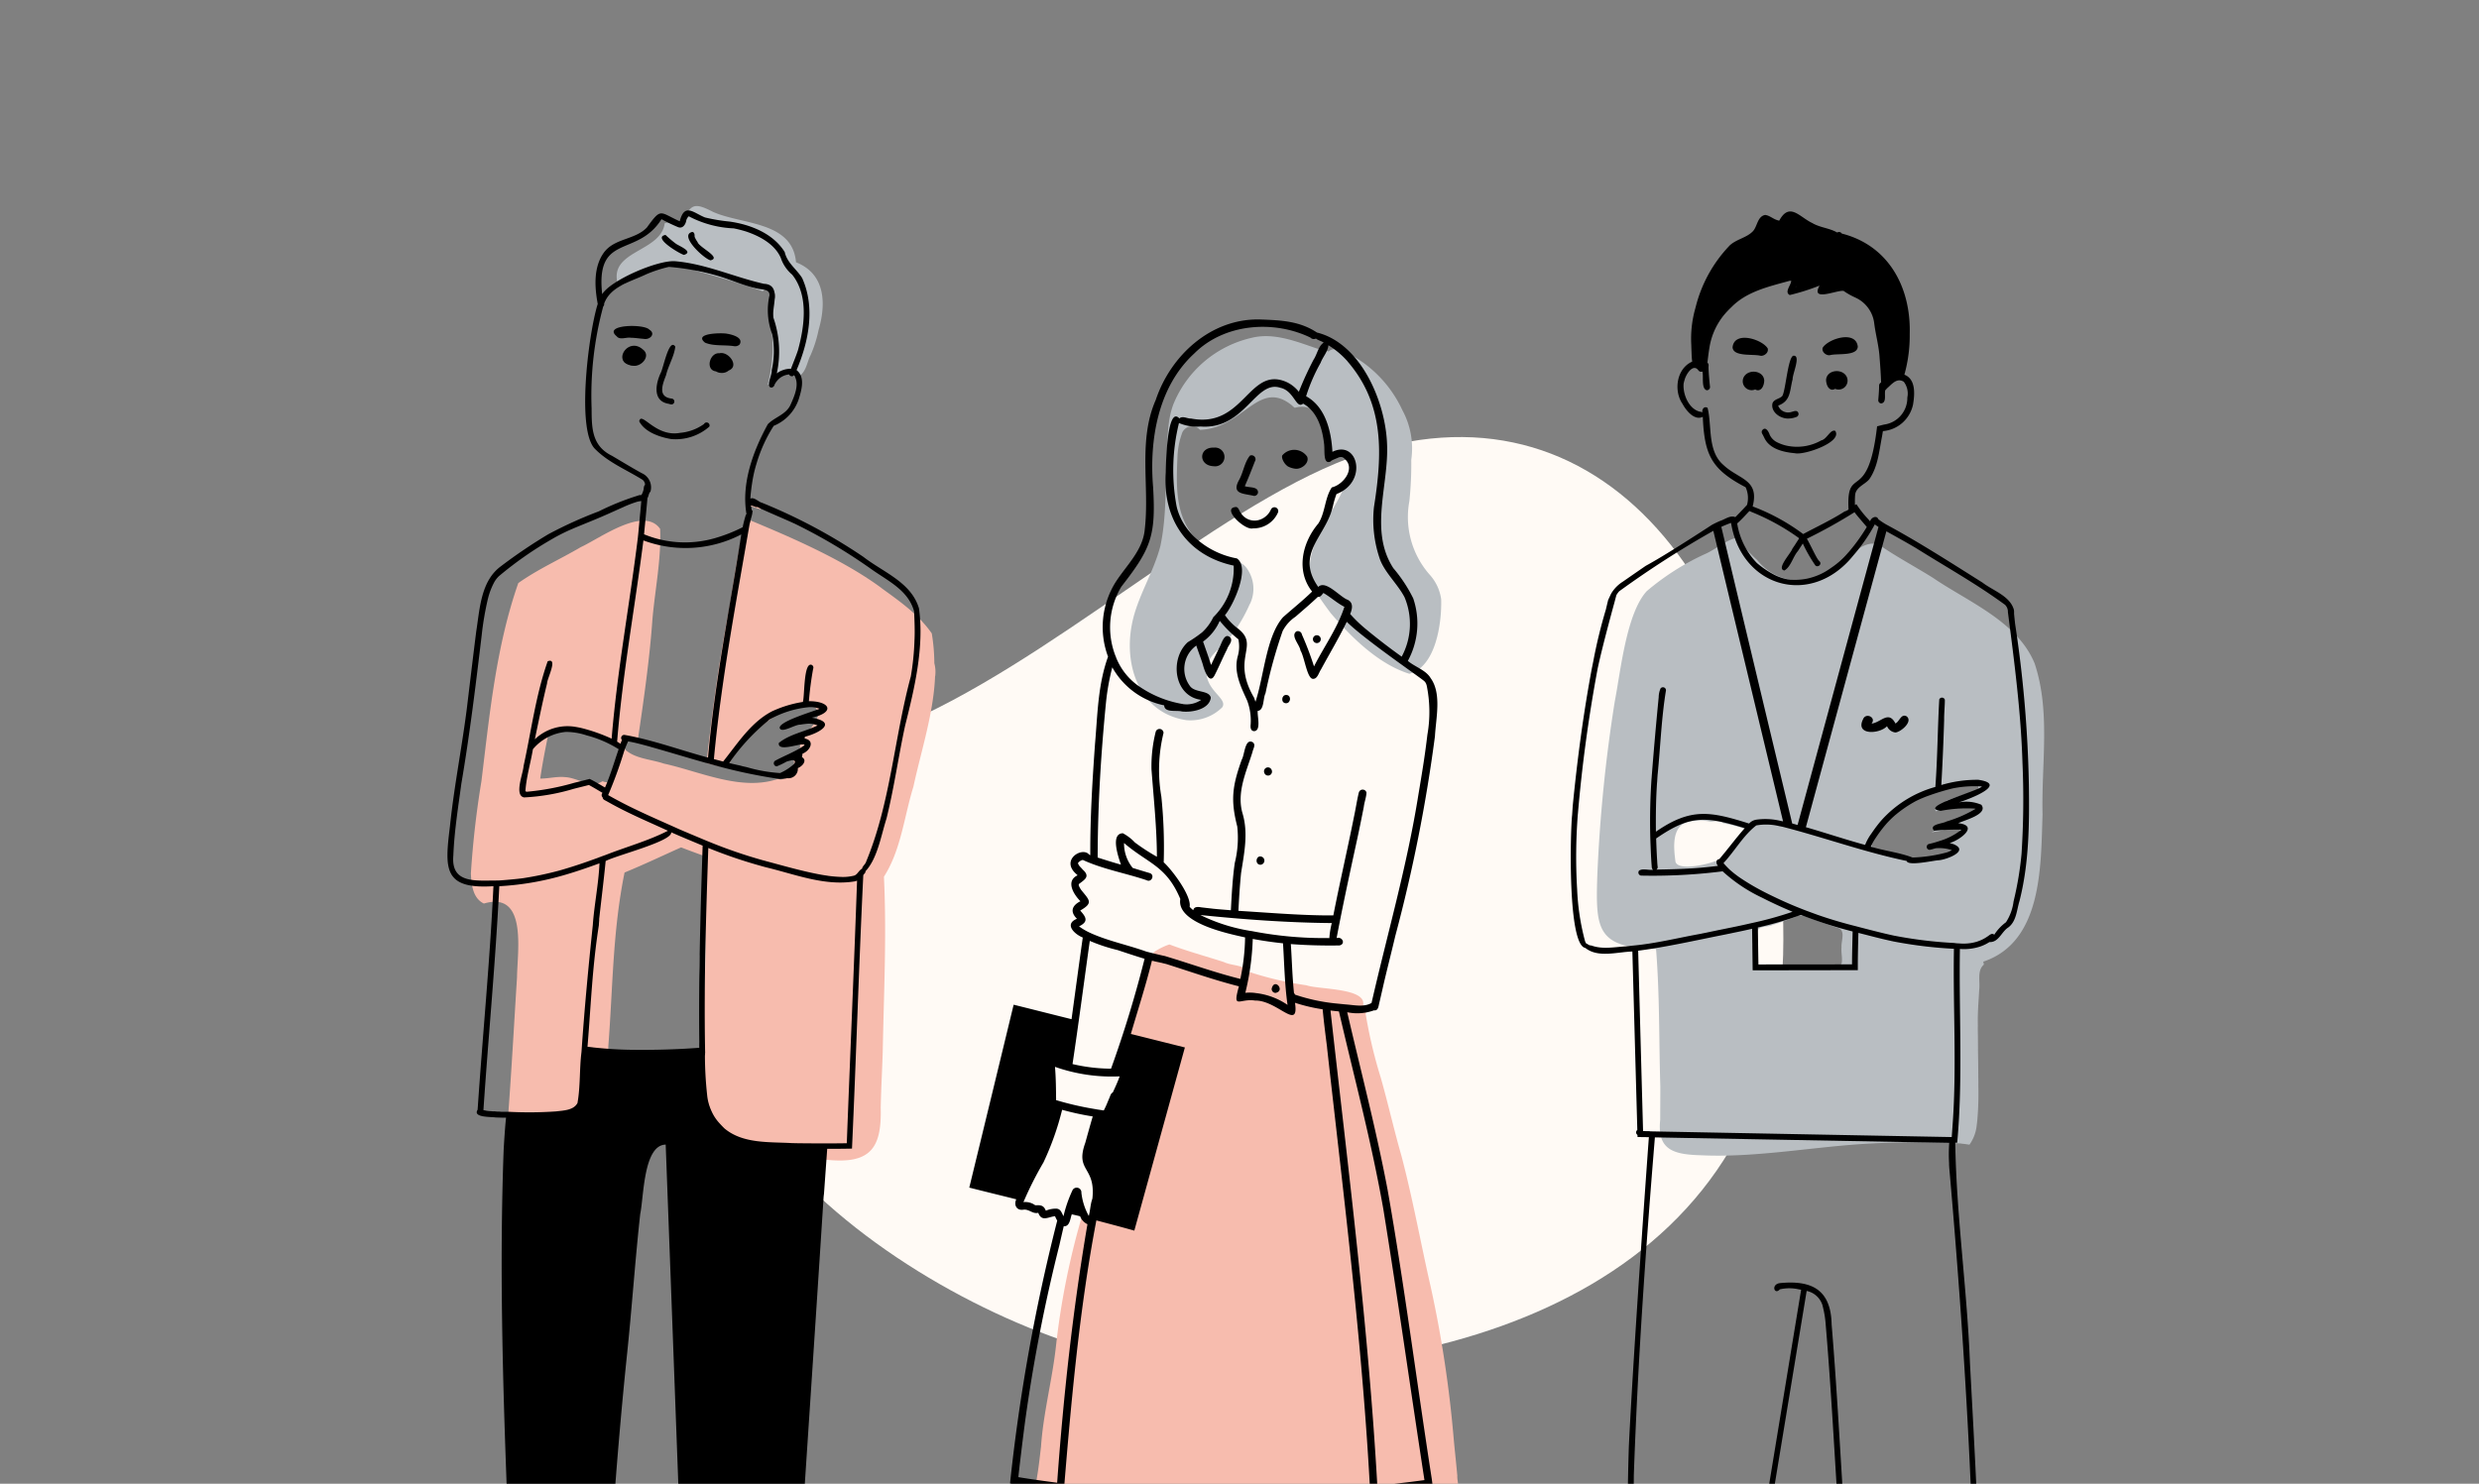 <svg xmlns="http://www.w3.org/2000/svg" xmlns:xlink="http://www.w3.org/1999/xlink" width="304" height="182" viewBox="0 0 304 182">
  <rect x="0" y="0" width="304" height="182" fill="#808080" stroke="none"/>
  <defs>
    <clipPath id="clip-path">
      <rect id="長方形_2181" data-name="長方形 2181" width="217.963" height="161.289" transform="translate(0 0)" fill="#fff" stroke="#707070" stroke-width="1"/>
    </clipPath>
  </defs>
  <g id="グループ_2117" data-name="グループ 2117" transform="translate(-896 -3387.742)">
    <path id="パス_6401" data-name="パス 6401" d="M237.888,123.47c0,41.233-38.529,53.979-72.345,52.576-23.356-.969-67.183-26.261-59.693-56.074,3.335-13.273,15.384-18.711,26.571-24.027,18.972-9.015,38.772-27.824,55.37-32.566C217.765,54.815,237.888,83.072,237.888,123.47Z" transform="translate(876.806 3379.509)" fill="#fffaf5"/>
    <rect id="長方形_2178" data-name="長方形 2178" width="304" height="182" transform="translate(896 3387.742)" fill="none"/>
    <g id="マスクグループ_107" data-name="マスクグループ 107" transform="translate(939.268 3408.453)" clip-path="url(#clip-path)">
      <g id="グループ_362" data-name="グループ 362" transform="translate(11.19 4.561)">
        <path id="パス_2921" data-name="パス 2921" d="M853.606,2519.681c-6.216-.086-13.743.171-19.838-2.091l.036,0c-1.433-.536-.35-2.512-1.072-3.64-1.776-.087-5.018.019-4.082-2.682.277-1.51.414-2.813.572-4.194l0,.092c.264-4.253,1.413-8.409,1.86-12.64a93.194,93.194,0,0,1,3.278-16.139,1,1,0,0,0,1.984.15c1.112-.044,2.584.275,3.459-.57.9-2.461,1.2-5.11,1.889-7.636.528-3.086,2.358-7.71,1.365-10.908a1.722,1.722,0,0,0-.908-.57c-.842-.307-1.711-.58-2.537-.842.407-1.8.95-3.64,1.474-5.428v.054c.6-2.079,1.328-4.2,1.972-6.265a7.712,7.712,0,0,1,1.917-.955c2.195.834,4.457,1.443,6.671,2.157,1,.482,2.4.307,3.1,1.209a41.827,41.827,0,0,0,7.04,1.645c1.428.52,7.335.311,6.944,2.394a.755.755,0,0,1,.3,1.051,58.655,58.655,0,0,0,1.867,7.9c.9,3.175,1.618,6.393,2.529,9.559,1.427,5.413,2.362,10.72,3.607,16.143a143.146,143.146,0,0,1,2.8,18.5c.138,1.541.314,3.079.45,4.619-.05.748.5,1.923-.422,2.268-.234.67-1.024.474-1.568.6-1.448.2-2.917.258-4.366.592-.006.931.277,2.4-.317,3.244-1.625.905-3.619.837-5.4,1.121C863.118,2518.895,858.57,2519.6,853.606,2519.681Z" transform="translate(-756.029 -2354.838)" fill="#f7bcae"/>
        <path id="パス_2922" data-name="パス 2922" d="M852.035,2385.727c-5.69-.885-7.659-6.631-6.64-11.765.633-3.3,2.625-6.27,3.487-9.576.794-3.794.575-7.235.769-10.908.115-2.13.066-4.48.829-6.5a13.633,13.633,0,0,1,9.55-8.136c3.073-.773,6.077.7,9,1.611a.883.883,0,0,1,.49.055c.746-.723,1.991.092,2.794.444a14.922,14.922,0,0,1,6.251,6.762,9.8,9.8,0,0,1,1.087,6.082,44.1,44.1,0,0,1-.233,5.072,10.677,10.677,0,0,0,2.49,9.016,5.653,5.653,0,0,1,1.412,3.019c.08,2.958-.662,8.278-3.9,9.14-3.79-1.183-7.115-4.476-9.652-7.447-.771-1.025-1.444-2-2.114-3.024-.678-.914-.481-2.006-.422-3.083.365-3.437,2.74-6.067,4.092-9.122.357-.852,1.326-1.6,1.318-2.535-.167-1.311-1.836-1.509-2.831-1.028-.075-2.618-.9-7.328-4.448-6.391-.089-.064-.187-.146-.274-.211l.043.016c-4.157-3.552-6.015,2.713-11.39,2.9a1.311,1.311,0,0,0-2.267.639l.006-.048a9.192,9.192,0,0,0-.478,2.345L851,2353c-.158,3.722-.426,7.683,2.279,10.5,1.008,1.74,2.708,2.5,4.528,3.225.509-.781,1.356-.108,1.727.451a4.287,4.287,0,0,1,.313,4.342l.006-.044a19.4,19.4,0,0,1-2.383,4.048c-.839,1.248-2.458,1.94-2.826,3.475-.743,2.951,2.612,3.967,1.83,5.155A5.538,5.538,0,0,1,852.035,2385.727Z" transform="translate(-761.046 -2322.664)" fill="#b9bec2"/>
        <path id="パス_2923" data-name="パス 2923" d="M870.5,2453.465a.484.484,0,0,1-.466-.51h0C870.374,2451.533,871.767,2453.229,870.5,2453.465Z" transform="translate(-768.548 -2356.941)"/>
        <path id="パス_2924" data-name="パス 2924" d="M877.719,2392.095a.481.481,0,0,1,.085-.959A.481.481,0,0,1,877.719,2392.095Z" transform="translate(-770.734 -2338.485)"/>
        <path id="パス_2925" data-name="パス 2925" d="M872.338,2402.633c-.66-.025-.556-1.075.08-1.017S872.937,2402.658,872.338,2402.633Z" transform="translate(-769.106 -2341.642)"/>
        <path id="パス_2926" data-name="パス 2926" d="M869.165,2415.338a.478.478,0,0,1-.442-.34h0a.482.482,0,0,1,.894-.363A.487.487,0,0,1,869.165,2415.338Z" transform="translate(-768.139 -2345.475)"/>
        <path id="パス_2927" data-name="パス 2927" d="M867.854,2430.987c-.769-.038-.511-1.311.22-.959A.509.509,0,0,1,867.854,2430.987Z" transform="translate(-767.75 -2350.184)"/>
        <path id="パス_2928" data-name="パス 2928" d="M859.253,2360.478c-1.914-.064-1.873-2.372.052-2.281A1.15,1.15,0,1,1,859.253,2360.478Z" transform="translate(-764.873 -2328.561)"/>
        <path id="パス_2929" data-name="パス 2929" d="M873.569,2360.907a2.4,2.4,0,0,1-.5-.089,2.611,2.611,0,0,1-.481-.19c-.031-.021-.073-.05-.121-.089-.45-.366-.719-1.039-.573-1.284a1.915,1.915,0,0,1,3.042.169C875.232,2360.188,874.3,2360.935,873.569,2360.907Z" transform="translate(-769.095 -2328.677)"/>
        <path id="パス_2930" data-name="パス 2930" d="M866.023,2364.523c-1.264-.316-2.836-.175-1.843-1.959.525-.942.661-2.178,1.338-2.989a.489.489,0,0,1,.593.729c-.39,1.017-.792,2.026-1.229,3.024.521.207,1.7.006,1.613.826A.489.489,0,0,1,866.023,2364.523Z" transform="translate(-766.689 -2328.963)"/>
        <path id="パス_2931" data-name="パス 2931" d="M865.594,2371.241c-.989.317-4-2.558-2.037-2.618h0l.04.016-.018-.008c.309.129.319.505.538.729l-.024-.031a1.976,1.976,0,0,0,2.377.84,2.317,2.317,0,0,0,1.331-1.247.469.469,0,1,1,.849.4A3.256,3.256,0,0,1,865.594,2371.241Z" transform="translate(-766.4 -2331.703)"/>
        <path id="パス_2932" data-name="パス 2932" d="M865.826,2373.872c1.453,1.186,2.815,2.227,4.162,3.186a8.458,8.458,0,0,0,.356-7.274c-.848-1.652-2.575-3.166-3.1-4.9a14.72,14.72,0,0,1-.655-6.186c1.021-6.477,1.316-12.566-3.234-17.846l.009,0-.007-.008.009.008h0a10.391,10.391,0,0,0-2.365-1.992c-.045.752-.689,1.428-.947,2.137a21.557,21.557,0,0,0-1.788,4.118c2.4,1.316,3.088,4.3,3.227,6.821,3.119-1.545,4.41,3.682.5,5.176a10.569,10.569,0,0,0-.438,1.491l0-.017c-.814,3.71-4.693,5.795-1.8,9.922.9-.906,2.627,1.2,3.591,1.571l-.021-.012c.766.342.617,1.12.345,1.761a17.221,17.221,0,0,0,2.156,2.038h0ZM851.845,2382c.079.2.15.4.21.595,1.039-3.058,1.309-8.043,3.383-10.374,1.186-1.052,2.425-2.039,3.567-3.148-1.961-2.461-1.283-5.884.7-8.275l-.007.018.01-.017c0,.011-.012.021-.016.033.935-1.323.831-3.207,1.727-4.534,1.513-.363,3.065-2.524,1.375-3.654a1.056,1.056,0,0,0-.743.078c-.848.317-.749.383-.749.383-.946.454-.739-1.1-.818-2.038l0,0c-.2-1.883-.79-4.057-2.586-5.045-.852.726-1.091-1.58-2.783-1.945-3.067-1.032-4.346,5.177-9.795,4.751a5.6,5.6,0,0,1-2.643-.427,24.113,24.113,0,0,0-.294,10.2l0,0c.769,3.409,4.067,5.811,7.391,6.406,1.687,1.12-.423,5.75-1.459,6.96a7.106,7.106,0,0,0,1.419,1.513c3.053,2.2-.739,3.563,2.1,8.525h0Zm-8.661.881a3.168,3.168,0,0,0,2.221-.523c-3.354-.43-3.909-5.017-1.649-7.075a15.859,15.859,0,0,0,1.761-1.209,6.079,6.079,0,0,0,1.37-1.858,8.372,8.372,0,0,0,2.5-6.324c-5.667-1.214-8.722-5.672-8.336-11.418.02-.778.138-8.31,1.673-6.634.384-.365.977.039,1.448.013,6.433,1.226,7.047-6.376,11.572-4.535v0a3.945,3.945,0,0,1,.99.6l0,0a4.1,4.1,0,0,1,.643.653,39.616,39.616,0,0,1,1.81-3.951c.44-.652.576-1.656,1.237-2.083-.295-.207-.686-.271-.954-.5a.569.569,0,0,1-.679-.121c-4.568-2.2-10.588-1.7-14.238,1.952h0c-4.469,4.1-5.529,10.633-5.049,16.4.351,6-.26,7.532-3.874,12.18l0-.008a9.686,9.686,0,0,0-.674,8.695c.02-.046.041-.093.065-.136l-.008.022.01-.021c-.023.048-.043.1-.066.145a7.8,7.8,0,0,0,2.564,3.368l0,0A13.311,13.311,0,0,0,843.184,2382.877Zm17.833,28.7h.1a10.435,10.435,0,0,1,.3-1.844c-5.351-.043-10.776-.438-16.117-.985a21.762,21.762,0,0,0,6.432,1.991.022.022,0,0,0,0-.013l0,0,0,.016a46.021,46.021,0,0,0,8.6.833v0C860.555,2411.573,860.791,2411.581,861.018,2411.58Zm-20.039,2.208.724.223c2.889.892,5.6,1.854,8.5,2.578a26.37,26.37,0,0,0,.583-5.094c-2.116-.465-8.443-1.777-7.945-4.712-1.715-4.1-3.927-4.315-6.9-6.866a4.741,4.741,0,0,0,1.063,3.057c.671.208,1.391.429,2.063.624.7.2.256,1.218-.372.878-2.571-.866-5.353-1.346-7.812-2.484a1.026,1.026,0,0,0-.59.38c.047.311.4.569.561.782l0,0c.006.006.033.041.038.047l0-.007c.922.839.241,1.2-.476,1.748a.7.7,0,0,0-.029.071h0a.551.551,0,0,0,0,.111h0a2.465,2.465,0,0,0,.378.65c.979,1.2,1.379,1.521-.2,2.426.719.807,1.063,1.353-.143,1.941a7.575,7.575,0,0,0,1.443.833l.007.006c2.2.983,4.535,1.44,6.8,2.255v0C838.958,2413.315,840.514,2413.7,840.978,2413.787Zm11.1,4.534a8.565,8.565,0,0,1,3.911,1.453c-.357-2.522-.395-5.073-.555-7.556-1.212-.125-2.462-.307-3.71-.537a31.787,31.787,0,0,1-.91,6.612A5.2,5.2,0,0,1,852.078,2418.321Zm11,1.393c1.057.066,2.259.375,3.214-.177l0,0c1.954-8.557,4.343-16.752,5.75-25.58.511-3.039.808-4.867,1.1-7.336a16.15,16.15,0,0,0-.094-6.061l.018.04c-.008-.024-.029-.043-.032-.068a.96.96,0,0,0-.381-.557c-.734-.6-7.268-5.078-9.4-7.193-1.018,2.087-2.1,3.88-3.165,5.851-.28.4-.444,1.257-1.067,1.133-.667-.21-.966-2.7-1.448-3.468-.089-.7-1.242-1.8-.509-2.332a.5.5,0,0,1,.69.383,37.842,37.842,0,0,1,1.482,3.905c1.233-2.442,2.87-4.678,3.728-7.309-.943-.483-1.677-1.181-2.573-1.7-.189.2-.354.535-.678.473-.887.845-1.828,1.639-2.752,2.443a4.752,4.752,0,0,0-1.574,1.762,60.224,60.224,0,0,0-2.1,7.631c-.321.6-.14,2.085-.955,2.154-.071.622.466,2.461-.456,2.486-.439-.042-.446-.5-.407-.849a6.962,6.962,0,0,0-.437-2.917c-.791-1.733-1.667-3.481-1.147-5.417a4.29,4.29,0,0,0,.076-2.084l0,0a15.066,15.066,0,0,1-2.285-2.263,6.174,6.174,0,0,1-2.044,2.543c.33.957.676,1.9.98,2.868.3-.647.653-1.377.964-2.024.31-.488.664-2.129,1.442-1.287.247.484-.319.933-.446,1.391-.533,1.032-.979,2.125-1.508,3.15-.664,1.329-1.309-.682-1.462-1.287-.241-.78-.548-1.544-.8-2.321a3.521,3.521,0,0,0-.8,4.933c.59.9,2.387.5,2.579,1.463-.185,1.437-2.33,1.832-3.556,1.686-.627-.175-2.144.185-2.16-.748a9.473,9.473,0,0,1-6.365-4.663,28.506,28.506,0,0,0-.767,4.247h0c-.624,6.325-1.015,12.662-1.028,19.084.933.294,1.928.614,2.856.869-.295-.874-1.342-3.8.232-3.849a5.554,5.554,0,0,1,1.469,1.123,24.622,24.622,0,0,0,2.707,1.759c0-3.426-.4-7.229-.663-10.708a17.37,17.37,0,0,1,.521-4.637.49.49,0,0,1,.954.165,19.106,19.106,0,0,0-.266,7.8,60.346,60.346,0,0,1,.289,8.063c1,.9,3.431,4.1,3.178,5.462a4.492,4.492,0,0,0,.451.413c.073-.463.6-.419.952-.354.49.06,1,.112,1.49.172h0c.723.073,1.337.119,2.166.186.1-1.887.215-4.023.483-5.818a12.727,12.727,0,0,0,.3-4.458c-.844-3.279-.591-5,.557-8.211.349-.563.368-2.619,1.325-2.131.442.3.061.8-.006,1.18-.73,2.388-2,4.971-1.218,7.595.713,2.421.187,4.863-.191,7.293-.164,1.665-.243,3.031-.326,4.622,3.48.211,6.968.511,10.469.558h0c.387.005.784-.007,1.172,0,.8-4.081,1.743-8.136,2.556-12.214l0,.006c.2-.94.341-1.9.564-2.839h0l.01-.025.006-.022-.006.021a.483.483,0,0,1,.935.011c-.024.579-.263,1.174-.331,1.761-.291,1.468-.6,3.017-.921,4.465-.809,3.718-1.745,8.065-2.412,11.623.721-.229,1.137.746.347.9-1.948.035-4.056-.019-5.961-.167.14,2.043.166,3.8.386,6a.479.479,0,0,1,.119.2,22.573,22.573,0,0,0,5.179,1.1v0h0C862.405,2419.646,862.734,2419.681,863.073,2419.714Zm-31.347-7.732c-.7,4.994-1.359,10.063-2.109,15.05a20.894,20.894,0,0,0,4.723.565,140.2,140.2,0,0,0,4.115-13.481c-1.112-.332-2.2-.7-3.294-1.062l.01,0a20.853,20.853,0,0,1-3.437-1.133Zm1.717,20.737.027-.035h0c.263-.493.436-.959.647-1.453.124-.246.166-.584.436-.712.3-.643.612-1.315.845-1.979a20.94,20.94,0,0,1-7.931-1.168c.115,1.35.127,2.786.136,4.082a37.243,37.243,0,0,0,4.788,1.1v0c.33.07.67.1,1.013.166v0Zm-5.922,12.05c.647-.042.746.492.989.927a15.961,15.961,0,0,1,1.118-3.215.579.579,0,0,1,1.078.338,7.545,7.545,0,0,0,.908,2.849c.184-.7.192-1.449.44-2.125.432-3.992-2.152-3.293-.873-6.845.3-1.078.6-2.169.916-3.242a32.906,32.906,0,0,1-3.754-.815,34.292,34.292,0,0,1-2.29,6.456,43.1,43.1,0,0,0-2.456,4.871,2.042,2.042,0,0,1,1.448.386c.66-.029,1.036-.013,1.3.668A3.071,3.071,0,0,1,827.522,2444.769Zm.5,4.417a199.292,199.292,0,0,0-4.227,21.734q-.443,3.376-.821,6.78c1.565.258,3.212.486,4.76.685.759-10.563,1.933-21.273,3.715-31.708a1.776,1.776,0,0,1-.9-.974c-.08-.02-.163-.04-.245-.062v0c-.258-.06-.517-.12-.776-.177-.195.52-.236,1.519-.987,1.463Q828.281,2448.056,828.025,2449.186Zm33.252-28.521c2.165,19.375,4.621,38.607,5.716,57.983,1.982-.065,3.846-.333,5.785-.583-1.7-11.049-3.264-22.258-5.049-33.279-1.5-8.464-3.551-16.037-5.437-24.211-.328-.033-.708-.073-1.035-.116ZM849.229,2482.6c5.681-.058,11.228-.667,17.01-.644-.851-18.9-3.308-38.142-5.394-56.869h0a.169.169,0,0,0,0-.025h0a.474.474,0,0,1-.008-.1h0c-.2-1.559-.393-3.09-.541-4.646a20.574,20.574,0,0,1-3.392-.8c.527,3.565-2.169-.326-4.9-.274-1.94-.291-2.784,1.185-1.977-1.743-3.1-.792-5.815-1.758-8.911-2.74l-.575-.14c-.057-.043-.176,0-.205-.048-.326-.064-.653-.138-.975-.219-.749,3.047-1.713,6-2.584,8.989,2.183.539,4.445,1.113,6.625,1.654v0h0q-3.1,11.23-6.2,22.47h0c-1.548-.44-3.106-.844-4.654-1.253-2.176,11.381-3.176,23.189-4.125,34.837C835.5,2482.153,842.149,2482.275,849.229,2482.6Zm-11.017,41.454c1.917,1.143,4.51.735,6.685.525,1.942-2.307,1.843-9.828,2.195-12.921.486-9.234,1-18.815.747-28.152-2.288-.062-4.6-.229-6.881-.367a136.379,136.379,0,0,1,1.89,20.667,118.429,118.429,0,0,1-.182,14.995v0h0c-.136,1.693-3.079,4.023-4.5,5.214Zm8.2,3.176a12.9,12.9,0,0,0,4.776-.64l0,0c.029-.009.089-.028.117-.039,4.782-13.855,6.233-28.917,8.009-43.474-3.519.136-6.56.48-10.005.449v0c-.184,0-.347.007-.525,0,.2,7.841-.15,16.007-.553,24-.315,5.113-.374,10.417-1.513,15.424,0,0-.173.5-.335,1a6.885,6.885,0,0,1-.519.916l0,0a15.373,15.373,0,0,1-1.484,1.717,9.142,9.142,0,0,0,2.031.648h0Zm-13,2.743a41.341,41.341,0,0,0,5.657-.423,27.853,27.853,0,0,0,2.537-1.71l.028-.022a21.282,21.282,0,0,0,2.407-2.224c-2.149.207-4.895.471-6.637-1.038a25.447,25.447,0,0,1-7.066,3.089c-.358.167-.961.167-1.145.548a1.241,1.241,0,0,0,.147,1.081c.546.53,1.576.511,2.2.62C832.093,2529.936,832.71,2529.971,833.408,2529.968Zm9.488-2c-1.7,1.817-4.943,2.494-5.94,4.871,2.42,1.381,5.528,1.359,8.16.871,1.435-.6,3.081-.983,3.971-2.4l0,0a33.731,33.731,0,0,0,1.789-3.655c-2.4.648-4.963.887-7.2-.385C843.419,2527.512,843.156,2527.747,842.9,2527.968Zm-.651,6.973c-2.6-.032-8.956-.81-4.855-4.267-2.691.173-5.583.538-8.167-.359a1.878,1.878,0,0,1,.76-3.548,25.507,25.507,0,0,0,6.916-3v-.008c1.671-1.289,4.287-3.165,4.873-5.159a121.962,121.962,0,0,0,.159-14.876A133.83,133.83,0,0,0,840,2483.071a86.056,86.056,0,0,1-12.564-1.257c.059-.827.15-1.667.218-2.492-1.9-.249-3.824-.493-5.695-.85v0h0a226.871,226.871,0,0,1,5.788-32.231,4.677,4.677,0,0,1-.272-.546c-.836.088-1.63.72-2.054-.416-.7.175-1.111-.474-1.822-.383-.854.135-1.193-.6-.872-1.273-1.919-.481-3.847-.948-5.765-1.435,1.817-7.466,3.635-14.969,5.441-22.435h0v0c2.369.585,4.728,1.189,7.1,1.776.455-3.326.906-6.693,1.376-10.018-1-.395-2.331-1.642-.713-2.3-.886-.869-.607-1.629.426-2.151-.85-.856-1.834-2.476-.348-3.181l-.01-.01h0l0,0h0a.531.531,0,0,1-.083-.089l0,0c-2.121-1.762.691-3.492,1.529-2.42l.121.045c-.019-4.6.256-9.067.578-13.615.319-3.633.342-7.231,1.6-10.729a10.384,10.384,0,0,1,.929-9.146c1.315-2.044,3.327-3.885,3.568-6.427.623-5.275-.859-10.886,1.349-15.912,1.843-5.513,6.836-10.056,12.844-9.875,2.542.093,4.793.188,6.931,1.6,5.354,1.317,8.4,8.443,8.592,13.657.24,5.042-2.225,10.645.771,15.246h0a18.062,18.062,0,0,1,2.439,3.7,9.581,9.581,0,0,1-.659,7.674c.857.739,2.213,1.124,2.786,2.1,1.39,1.9.653,4.939.537,7.135a.085.085,0,0,0,0-.017l0,.029,0-.029h0c0,.01,0,.02,0,.029h0a190.8,190.8,0,0,1-4.867,24.511c-.517,2.2-1.089,4.385-1.584,6.588-.122.528-.242,1.06-.368,1.588-.1.379-.113,1.011-.657.932a5.965,5.965,0,0,1-3.281.231c1.672,7.22,3.518,14.259,4.94,21.718,2.007,11.354,3.633,23.984,5.431,35.553h0c.047.333.121.947.119.918-2.293.318-4.458.627-6.755.721.059,1.075.086,2.175.157,3.249-2.325.093-4.656.062-6.938.192-1.813,14.711-3.281,30.065-8.186,44.115-.183,1.04-.991,2.033-1.318,3.032a6.926,6.926,0,0,1-5.191,4.314A10.249,10.249,0,0,1,842.244,2534.941Z" transform="translate(-752.557 -2321.782)"/>
        <path id="パス_2933" data-name="パス 2933" d="M758.265,2368.5c-.436-.12-.855-.282-1.277-.442a.764.764,0,1,1,1.445.493Z" transform="translate(-719.647 -2331.363)" fill="#fec1ae"/>
        <path id="パス_2934" data-name="パス 2934" d="M752.89,2337.837a1.281,1.281,0,0,0-.532-.156,18.762,18.762,0,0,0,.4-7.44l.024.093a8.13,8.13,0,0,1-.068-2.659v.094a1.223,1.223,0,0,1,.039-.263c1.395-.466-.153-2.419-.993-1.267-2.622-.9-5.259-1.739-7.938-2.431-2.846-1.221-4.242-.867-7.028.286l.083-.045c-.7.293-1.227.52-1.809.774a.755.755,0,0,1-1.078.579c-1.225-4.194,5.264-3.915,5.739-7.494.6-.273,1.316.085,1.941.054v0l.037-.015c1.258-2.291,1.436-2.744,3.961-1.438,3.529,1.578,9.724,1.11,10.163,6.173,3.612,1.429,3.717,5.086,2.76,8.336a15.378,15.378,0,0,1-.981,3.077c-.491.927-.579,2.516-1.878,2.67-1.074-1.108-2.143.244-2.837,1.072Z" transform="translate(-712.673 -2315.784)" fill="#b9bec2"/>
        <path id="パス_2935" data-name="パス 2935" d="M715.1,2400.853a1.732,1.732,0,0,0,.013.546c.042-.408.11-.817.165-1.221A2.9,2.9,0,0,0,715.1,2400.853Zm4.714,1.516c1.5.07,3.148,1.392,4.588.5,1.228.576,1.514-1.1,1.709-1.947.161-.81,1.135-2.779-.505-2.462-.344-.547-1.084-.492-1.568-.846a6.007,6.007,0,0,0-6.286-.537c-.369,1.777-.755,3.74-1,5.472C717.764,2402.554,718.794,2402.262,719.811,2402.368ZM752,2449.32a8.562,8.562,0,0,1-3.272-.77c-.052.02-.471,0-.512.012-6.545.183-10.447-1.815-11.409-8.706-.486-4.728-.012-8.912.165-13.8.189-4.411-.223-9.7-.268-14.075-.917-.326-1.842-.671-2.676-.994-2.4,1.073-4.424,2.05-6.933,3.083-1.465,7.2-1.428,14.042-1.985,21.216a50.469,50.469,0,0,1-.6,5.6c-.359,2.627-1.584,4.476-4.438,4.642-1.859.188-5.7.149-7.32-.761.453-5.89.79-12.071,1.153-17.827.033-3.178,1.316-10.651-4.06-9.063-1.4-.662-1.551-2.422-1.6-3.824l.007.091a113.478,113.478,0,0,1,1.29-11.277c1-8.135,1.784-16.481,4.518-24.3,2.41-1.711,5.119-2.913,7.659-4.408,2.364-1.087,7.743-5.088,9.735-2.242.152,3.713-.615,7.368-.944,11.1-.329,4.774-1.089,10.055-1.787,14.768-.858-.316-2.123.294-1.473,1.284,1.252,1.059,3.124,1.114,4.647,1.635,4.468.975,9.492,3.43,14.039,1.874.655.324,1.128-.475,1.56-.814a1.727,1.727,0,0,0,.314-1.58c.277-.614.914-1.071.794-1.828.576-1.386,1.713-2.09,2.2-3.5.106-2.562-3.86-.982-5.1-.085a18.53,18.53,0,0,0-5.943,6.192.763.763,0,0,0-.245.233c-.317-.057-.63-.118-.941-.188l.061.008c-.5-.108-1.011-.241-1.5-.372.729-6.512,1.514-12.3,2.774-18.9.6-3.629,1.14-7.483,2.058-11.095,5.608,2.309,12.024,5.095,16.715,8.584l-.082-.052c2.25,1.629,4.551,3.236,6.166,5.555a23.033,23.033,0,0,1,.314,3.661,4.114,4.114,0,0,1,.1,1.618l-.007-.037c-.18,4.528-1.7,9.13-2.661,13.57-1.149,3.705-1.5,7.707-3.613,11.038.345,7.189-.011,14.215-.147,21.469-.071,2.29-.2,4.581-.248,6.872C758.64,2447.9,757.229,2449.82,752,2449.32Z" transform="translate(-704.962 -2332.314)" fill="#f7bcae"/>
        <path id="パス_2936" data-name="パス 2936" d="M749.131,2323.814c-.8-.183-3.942-3.091-2.233-3.484.308.067.266.371.285.606l-.011-.048a1.058,1.058,0,0,0,.037.118c0-.014-.01-.03-.015-.044a3.036,3.036,0,0,0,.342.6v0C747.7,2322.219,750.548,2323.476,749.131,2323.814Z" transform="translate(-716.456 -2317.153)"/>
        <path id="パス_2937" data-name="パス 2937" d="M744.473,2323.309c-.537-.146-3.924-2.145-2.262-2.452a14.832,14.832,0,0,0,1.239,1.052C743.842,2322.213,745.725,2322.912,744.473,2323.309Z" transform="translate(-715.058 -2317.312)"/>
        <path id="パス_2938" data-name="パス 2938" d="M736.069,2342.961a1.019,1.019,0,0,1-.58-.231c-.909-.127-.431-1.541.312-1.565C737.223,2340.936,737.767,2343.084,736.069,2342.961Z" transform="translate(-713.02 -2323.425)"/>
        <path id="パス_2939" data-name="パス 2939" d="M736.19,2341.387l-.022,0a.541.541,0,0,0-.023.052c.014.172.2.258.349.308.012-.016.023-.033.034-.05l0,0a.307.307,0,0,0,.058-.155.328.328,0,0,0-.078-.164A2.12,2.12,0,0,0,736.19,2341.387Zm-.061,1.373c-2.721-.282-.622-3.675,1.235-1.97l-.044-.037C738.4,2341.526,737.176,2342.938,736.129,2342.76Z" transform="translate(-712.97 -2323.174)"/>
        <path id="パス_2940" data-name="パス 2940" d="M736.988,2338.417c-.5-.031-.992-.119-1.492-.129h.036a.31.31,0,0,1-.062,0h.008c-.022,0-.045,0-.067,0h.015c-.553-.107-1.359.322-1.75-.187-1.764-1.452,3.4-1.553,4.014-.8-.016-.011-.034-.02-.05-.033C738.532,2337.755,737.768,2338.587,736.988,2338.417Z" transform="translate(-712.513 -2322.126)"/>
        <path id="パス_2941" data-name="パス 2941" d="M752.783,2339.712c-1.156-.194-2.544.021-3.594-.44-1.467-1.175,2.059-1.226,2.7-1.092.612.1,2.057.46,1.539,1.322A.788.788,0,0,1,752.783,2339.712Z" transform="translate(-717.191 -2322.515)"/>
        <path id="パス_2942" data-name="パス 2942" d="M751.591,2344.03a1.286,1.286,0,0,1-.666-.191c-1.339-.156-.777-2.324.428-2.223,1.112-.273,2.5,1.59,1.14,2.116A1.262,1.262,0,0,1,751.591,2344.03Z" transform="translate(-717.587 -2323.558)"/>
        <path id="パス_2943" data-name="パス 2943" d="M742.607,2347.463a2.017,2.017,0,0,1-.276-.072h0c-1.987-.31-1.631-2.392-1-3.762.313-.49,1.026-4.409,1.8-3.255-.123,1.173-.852,2.321-1.13,3.5-.435,1.14-1.067,2.687.709,2.877A.359.359,0,0,1,742.607,2347.463Z" transform="translate(-714.78 -2323.129)"/>
        <path id="パス_2944" data-name="パス 2944" d="M741.715,2355.62c-1.4-.229-3.261-.864-3.922-2.182v.01c.26-1.333,1.978,1.985,5.029,1.409h0a5.913,5.913,0,0,0,2.914-1.08.364.364,0,0,1,.653.321A6.245,6.245,0,0,1,741.715,2355.62Z" transform="translate(-713.864 -2327.035)"/>
        <path id="パス_2945" data-name="パス 2945" d="M743.931,2329.723a12.66,12.66,0,0,1,.416,6.833,2.8,2.8,0,0,1,1.74-.566c.273-.743.588-1.473.837-2.223l0,.009c.825-2.967,1.357-6.81-.72-9.366l.031.036a4.554,4.554,0,0,1-1.4-2.065v0c-.755-1.7-2.608-2.681-4.3-3.243l.03.01a15.117,15.117,0,0,0-1.5-.381h0a12.976,12.976,0,0,1-5.516-1.483,1.07,1.07,0,0,0-.312.548l.011-.032c-.094.52-.46,1.06-1.049.8l0,0a20.965,20.965,0,0,1-1.989-.961c-3,4.766-8.109,1.648-7.275,9.2,1.082-1.757,6.973-4.265,9.014-4.034l-.046-.006c3.781.328,7.219,1.949,10.871,2.769h-.015c2,.072,1.181,2.321,1.149,3.6v-.047A5.274,5.274,0,0,0,743.931,2329.723Zm-15.454,22.216c-.125,1.453-.268,2.9-.409,4.355a13.193,13.193,0,0,0,8.717.464,19.367,19.367,0,0,0,3.378-1.333c.1-.524.242-1.043.395-1.552h0l.073-.034c-.651-3.8.809-7.749,2.612-11.047.827-.861,2.193-1.164,2.761-2.332v0h0c.475-1.064,1.2-2.608.453-3.678a.353.353,0,0,1-.595-.094c-.044,0-.088.006-.132.01h.008a2.235,2.235,0,0,0-1.038.448c.008-.008.017-.013.027-.021a.3.3,0,0,0-.028.021.011.011,0,0,0-.008.005l.006,0a2.56,2.56,0,0,0-.576.694v0c-.013.021-.024.043-.038.062-.047.272-.334.5-.589.321-.359-.392.282-1.489.228-2.083,0,.015,0,.031-.006.045a10.75,10.75,0,0,0,.068-4.438,8.351,8.351,0,0,1-.35-4.7v.047c.153-.9-.836-.795-1.433-.937-1.709-.35-3.3-1.107-4.968-1.588a29.728,29.728,0,0,0-5.924-1.081,16.61,16.61,0,0,0-2.791.913c-1.859.9-4.374,1.453-5.146,3.6a.365.365,0,0,1-.109.335,41.8,41.8,0,0,0-1.427,12.483c.011,2.417.013,4.6,2.469,5.825l-.017-.013c1.229.721,2.448,1.472,3.7,2.158a1.9,1.9,0,0,1,1.065,2.267c-.23.209-.2.542-.369.79A.4.4,0,0,1,728.477,2351.939Zm-2.732,28.975c3.461.62,6.778,1.858,10.168,2.769.806-9.2,2.664-18.259,4.077-27.375a14.82,14.82,0,0,1-12,.738c-1.047,8.23-2.556,16.4-3.224,24.68.138.084.276.17.413.258a4.127,4.127,0,0,1,.18-.456.374.374,0,0,1,.3-.628h0A.538.538,0,0,1,725.745,2380.914Zm14.4,3.828c.171.037.342.078.514.114h0a18.645,18.645,0,0,0,4.085.725,6.347,6.347,0,0,0,1.768-1.162c.024-.088.047-.176.069-.264a.387.387,0,0,0-.233-.152.377.377,0,0,0-.234.028c-.082.016-.166.034-.253.056-.108.027-.21.055-.307.085a9.458,9.458,0,0,1-1.211.585.375.375,0,0,1-.2-.687c1.149-.628,2.411-1.084,3.492-1.82v0a1.07,1.07,0,0,0,.123-.135.2.2,0,0,0-.1-.037h0c-.642-.119-3.206.945-3.065-.187,1.322-1.084,3.218-1.393,4.751-2.147a2.6,2.6,0,0,0-1.381-.2h0c-.247.025-.492.055-.733.1v0c-.624-.046-2.318,1.11-2.525.412-.139-.781,3.967-1.99,4.728-2.3a1.185,1.185,0,0,0,.149-.061,3,3,0,0,0-1.39-.186v0a12.288,12.288,0,0,0-4.73,1.5,2.31,2.31,0,0,0-.256.229.01.01,0,0,1-.006,0,24.414,24.414,0,0,0-4.681,5.119c.47.113.941.219,1.413.324h0Zm-21.644-4.209a5.969,5.969,0,0,0-4.062,2.124c-.285,1.711-.8,3.387-.919,5.122a.37.37,0,0,1,.1.1,30.392,30.392,0,0,0,5.88-1.1h0c.247-.061.5-.122.745-.186v0l.252-.062v0l.027-.007v0c.2-.049.4-.1.6-.156v.006c.091-.025.18-.049.27-.075.65.31,1.259.7,1.887,1.056.665-1.526,1.128-3.125,1.673-4.7a13.967,13.967,0,0,0-3.92-1.694v0A8.155,8.155,0,0,0,718.5,2380.533Zm33.856,17.793a5.356,5.356,0,0,0,1.363-.14l.008,0h0c.419-.062.591-.492.887-.742l0,0a.385.385,0,0,1,.19-.118c.036-.347.433-.557.512-.922l0,.009c2.988-7.218,3.432-15.175,5.463-22.678l-.007.046a32.211,32.211,0,0,0,.46-4.568c0,.016,0,.031,0,.048.055-1.169,0-2.334-.045-3.5-.722-2.619-3.186-3.724-5.24-5.186a67.419,67.419,0,0,0-9.335-5.55l.041.019c-1.561-.723-3.159-1.362-4.714-2.1-.192.073-.342-.1-.524-.119l.017,0-.048-.012.012,0a1.314,1.314,0,0,0-.253-.05c0,.03.006.059.008.091a.28.28,0,0,1,.066.016,1.4,1.4,0,0,0,.071.472.389.389,0,0,1,.106.116.389.389,0,0,0-.04.15c0,.024,0,.048-.007.071h0c-.046.391-.219.751-.263,1.145l-.02.008-.061.258h0c-1.643,9.556-3.469,19.116-4.371,28.779.377.1.755.2,1.133.3,1.762-2.2,3.376-4.769,5.919-6.12,0,0,.006,0,.008-.008a14.182,14.182,0,0,1,3.85-1.182c.231-.706.071-5,1.1-4.538a.376.376,0,0,1,.16.477,39.6,39.6,0,0,0-.52,3.966c2.612,0,3.269,1.379.352,2.027,3.248.568.916,1.891-.846,2.337-.008.073-.017.145-.027.217,1.337.248.645,1.522-.256,1.854-.024.146-.048.293-.074.439a.537.537,0,0,1,.286.307c.094.311-.2.768-.79,1.03a1.151,1.151,0,0,1-1.3,1.234,2.624,2.624,0,0,1-.294.053,2.578,2.578,0,0,1-.319.023,1.653,1.653,0,0,1-.2.018,1.856,1.856,0,0,1-.24-.008,65.8,65.8,0,0,1-8.464-1.835l.02.006-.074-.02h0c-2.417-.669-4.814-1.411-7.229-2.089h.008a.43.43,0,0,1-.047-.013l.009,0c-.887-.238-1.778-.489-2.682-.648a11.332,11.332,0,0,0-.537,1.355h0a52.034,52.034,0,0,1-1.913,5.233c.155.091.314.177.47.265,2.678,1.5,5.51,2.685,8.3,3.947l-.045-.02c.936.4,1.874.794,2.813,1.188h0c.033.015.064.028.1.042v0c.237.1.472.2.713.294v0a59.688,59.688,0,0,0,6.759,2.317h0l.018,0h0l.031.008h0l.192.054-.011,0,.036.009h-.006c2.26.6,4.514,1.258,6.818,1.674v0c.259.042.521.084.78.121H750.6A15.848,15.848,0,0,0,752.354,2398.326Zm-42.547.44h0c.082,0,.162-.006.247-.006v0c.1,0,.2,0,.293-.007v0c.141,0,2.042-.16,2.846-.27-.016,0-.03,0-.045.006a41.312,41.312,0,0,0,4.556-.957l-.044.013c.695-.2,1.391-.411,2.077-.637v0c.929-.3,1.85-.631,2.768-.966v-.007c.2-.064.392-.147.59-.214v0c.115-.042.23-.083.344-.126h0c2.52-.985,5.141-1.7,7.557-2.935-2.333-1.073-4.7-2.064-6.952-3.311h0c-.221-.124-.444-.247-.666-.37v0c-.172-.086-.375-.181-.381-.4a.4.4,0,0,1-.024-.568c-.553-.326-1.1-.658-1.671-.966-.632.167-1.265.314-1.9.48v0a25.283,25.283,0,0,1-6.052,1.045c-1.247-.254-.1-2.948-.061-3.844.941-4.278,1.5-8.739,2.96-12.856,1.322-.5-.089,2.151-.078,2.71-.558,2.275-1.018,4.567-1.5,6.859a5.82,5.82,0,0,1,4.844-1.547c.3.052.613.1.914.177v0a21.042,21.042,0,0,1,3.662,1.295c.672-8.265,2.2-16.423,3.214-24.643.114-1.078.2-2.158.309-3.237v0c.038-.424.078-.846.11-1.271-.152.021-.3.041-.453.074h0a13.562,13.562,0,0,0-1.729.66l.044-.018c-.785.343-1.561.708-2.349,1.046l.044-.018c-1.254.55-2.527,1.051-3.791,1.577l.008,0a22.987,22.987,0,0,0-2.78,1.38h0l-.376.221.039-.023a44.458,44.458,0,0,0-6.135,4.336l.007-.007a3.534,3.534,0,0,0-.519.654.416.416,0,0,1,.023-.04,8.487,8.487,0,0,0-.813,2.05h0c0,.014-.008.029-.012.044v-.006a36.8,36.8,0,0,0-.773,4.491l.007-.049c-.729,6.115-1.473,12.226-2.505,18.3-.394,2.923-.866,5.848-.982,8.8-.278,3.063,2.01,3.12,4.4,3.088v-.007C709.324,2398.766,709.562,2398.766,709.807,2398.766Zm16.65,20.761c2.736.038,5.653-.037,8.383-.248-.015-.258,0-.727,0-.727-.088-8.026.143-16.045.411-24.067-1.288-.542-2.581-1.071-3.859-1.638.2,1.094-6.81,2.849-8.035,3.527-.234,2.392-.534,4.767-.8,7.157.037-.083-.043.61-.026.656,0,0,0,.006,0,.009-.82,5.226-.964,9.666-1.4,14.956l.092.011.558.064c-.015,0-.03,0-.045,0C723.3,2419.4,724.877,2419.505,726.458,2419.527Zm-14.953,7.607a47.609,47.609,0,0,0,5.766-.049c.9-.112,2.158-.125,2.631-1.029.37-2.059.23-4.187.493-6.267h0c.352-5.192.843-10.376,1.386-15.551.165-2.408.712-5.076.82-7.584-1.368.5-2.743.979-4.139,1.388h0a35.164,35.164,0,0,1-8.147,1.419c-.452,9.171-1.328,18.308-1.947,27.468.28.045.279.068.561.1l.145.014.138.013c0-.006.2.01.2.01a1.048,1.048,0,0,0,.317.005h0a2.526,2.526,0,0,0,.316.035h-.02a3.472,3.472,0,0,1,.5.025C710.847,2427.136,711.175,2427.133,711.505,2427.134Zm35.441,3.855v0q1.468.018,2.936.019h0c.238,0,.477,0,.715,0v0q1.165,0,2.331-.019c.41-10.736.884-21.477,1.26-32.211a2.542,2.542,0,0,1-.27.087h0c-3.7.616-7.385-.889-10.942-1.733l.006,0-.046-.012h.006l-.184-.049h0c-.017,0-.031-.009-.045-.012h0c-.044-.011-.087-.023-.13-.037h0c-.013,0-.026-.006-.038-.01h0a58.965,58.965,0,0,1-6.6-2.241c-.273,8.145-.535,16.3-.4,24.449h0c0,.233.01.479.015.719-.049,0,.021.244-.029.249a45.787,45.787,0,0,0,.258,4.758l0-.024a6.037,6.037,0,0,0,.536,2.1,5.45,5.45,0,0,0,1.011,1.535h0c.207.229.421.455.646.666a.015.015,0,0,0-.006-.01c2.263,1.859,5.462,1.6,8.223,1.76v0C746.461,2430.979,746.7,2430.985,746.947,2430.989Zm-39.152,95.292c4.353-.028,8.582-1.285,12.719-2.538.085-1.2.294-2.4.46-3.591l0-.008c.285-1.134.115-2.483.631-3.513-2.738.159-5.491.247-8.22.567a.4.4,0,0,1-.171.12l-.122.167-.007.01a23.6,23.6,0,0,1-5.015,4.27c-1.291.7-2.821,1.3-3.517,2.694-.332.665-.53,1.139.315,1.467a7.984,7.984,0,0,0,2.951.352A.036.036,0,0,0,707.795,2526.281Zm43.273,2.229c1.455.055.888-1.384.4-2.165-1.53-2.154-3.805-3.646-5.621-5.543l0,0c-.062-.057-.124-.121-.189-.18-1.138-1.018-2.433-1.85-2.953-3.369a24.987,24.987,0,0,1-5.836-.528c.321,2.039.249,4.349,1.324,6.16,1.97,1.8,4.523,2.8,6.881,3.968h0l.1.047-.041-.02c1.182.53,2.4.957,3.623,1.387l.46.072a7.027,7.027,0,0,0,1.352.169s0,0-.008,0A4.344,4.344,0,0,0,751.068,2528.51Zm-.152.8c-.136,0-.277-.006-.417-.014h0a11.213,11.213,0,0,1-1.232-.127,25.062,25.062,0,0,1-4.4-1.576l.01,0c-.036-.015-.071-.031-.1-.047l.041.02c-.036-.018-.073-.033-.108-.05l.013,0-.105-.047.042.02c-7.005-3.518-7.806-2.844-8.571-10.982a4.494,4.494,0,0,1-.452-.169c-.322.012-.588-.269-.886-.368a.361.361,0,0,1-.05.015c-.279-.124-.576-.191-.855-.313q-1.545-42.26-3.125-84.515c-2.74.044-2.682,6.44-3.123,8.507-.646,5.858-1.031,11.743-1.657,17.6-2.036,19.72-2.936,39.532-3.963,59.324h0v0a.437.437,0,0,1,.155.566c-.3,2.048-.606,4.1-.866,6.156v0c-.036.205,0,.466-.143.632.223.854-3.849,1.392-4.6,1.734a33.266,33.266,0,0,1-8.732,1.377h0c-2.719.2-5.855-.778-3.306-3.817,1.272-1.339,3.1-1.931,4.571-3.014l.01-.008h0a13.455,13.455,0,0,0,3.339-3.073c.112-28.449-2.61-56.907-1.554-85.372,0,0,.147-2.624.293-3.915-.417.015-.836-.022-1.253-.022h0c-.539-.1-2.87.036-2.234-.949.616-9.143,1.509-18.268,1.94-27.423-6.17.389-5.971-2.137-5.338-7.311.511-4.953,1.5-9.837,2.112-14.777v0a.094.094,0,0,0,0-.02v0c.368-3.036.728-6.074,1.111-9.109.444-2.8.549-6.208,3.041-8.037l-.014.01a63.5,63.5,0,0,1,5.848-3.948l-.008.006a52.15,52.15,0,0,1,6.179-2.8l-.016.007a32.1,32.1,0,0,1,4.915-1.97l0-.019c.1,0,.207-.018.312-.016a2.264,2.264,0,0,0,.283-.75l-.008.032c.029-.229.033-.549.326-.6a.353.353,0,0,0-.153.066.784.784,0,0,0-.354-.648c-1.968-1.219-4.225-2.135-5.846-3.821-2.249-2.5-.661-14.434.4-17.716-.394-2.095-.544-4.608.826-6.4l-.031.036c.043-.052.087-.1.129-.151h0c1.33-1.548,3.737-1.407,5.108-2.871,1.785-2.459,1.523-1.882,4.022-.755.595-2.3,1.661-1.047,3.1-.47a21.745,21.745,0,0,0,3.023.506c2.571.371,5.323,1.447,6.751,3.735.3,1.34,1.44,2.08,2.135,3.184,1.633,3.6.819,7.79-.682,11.3,1.08.847.62,2.412.282,3.526a5.385,5.385,0,0,1-3.086,3.314,18.1,18.1,0,0,0-2.14,4.746l0-.009a16.5,16.5,0,0,0-.523,2.385c-.089.6-.164,1.2-.2,1.805.487-.224.977.4,1.458.516h0a67.141,67.141,0,0,1,12.407,6.629c2.45,1.9,5.851,3.1,6.815,6.312.653,4.749-.528,9.723-1.7,14.382-.82,3.791-1.351,7.644-2.286,11.411-.662,2.06-1.1,4.883-2.574,6.457.03.212-.2.318-.27.49-.544,11.168-.872,22.356-1.385,33.53-1.012.024-2.026.027-3.039.029q-.2,2.785-.4,5.576c-.024-.007-.008.217-.034.211-1.251,19.615-2.581,39-3.828,58.615q-.673,10.483-1.336,20.967a.341.341,0,0,1-.649.154c-.266.007-.532.015-.8.02.513,1.319,1.794,1.941,2.733,2.905l0,0a0,0,0,0,0,0,0c.026.029.055.054.082.08h0c.047.045.1.095.144.139l0,0a.1.1,0,0,1,.022.02h0c.018.025.045.041.063.064.229.209.452.43.682.642v-.007c.128.122.256.241.384.361h0c1.6,1.6,3.624,2.879,4.7,4.923C753.1,2527.718,752.751,2529.47,750.915,2529.309Z" transform="translate(-703.546 -2316.026)"/>
        <path id="パス_2946" data-name="パス 2946" d="M988.5,2412.358c1.918.382,3.926,1.356,5.885,1,.956-.3,2.431-.222,2.778-1.241-.063-.6-.809-.627-1.313-.678.659-.385,1.741-.563,2.047-1.313a.455.455,0,0,0-.29-.8c-.439.084-.845.313-1.278.435a6.214,6.214,0,0,1-1.183.281l.056-.017c-.182.038-.466.092-.649.121,1.65-.8,3.9-1.439,5.516-2.535.715-1.38-1.685-.7-2.272-.395-.3-.841-2.044.3-2.717.333a.484.484,0,0,0-.1-.208c.412-.3,1.349-.388,1.323-1.038a39.7,39.7,0,0,1,3.832-1.263c.347-.383.137-1.184-.467-1.068v0c-3.57-.021-7.087,1.9-9.822,3.975-.7.64-2.153,1.312-2.053,2.412-.58.464-1.026,1.731.044,1.852h0c.156.033.312.052.47.083l-.027-.005A1.858,1.858,0,0,1,988.5,2412.358ZM964.5,2408.9c-1.827.708-1.549,3.207-1.333,4.853.4,1.361,5.446.048,6.219-.752l-.03.035.043-.041v0a5.268,5.268,0,0,0,1.706-2.5.464.464,0,0,0,.481-.792l.007,0a16.1,16.1,0,0,0-2.569-.674c-.417-.437-1.088-.171-1.613-.209A6.313,6.313,0,0,0,964.5,2408.9Zm16.725,17.756c.652-.04,2.042.241,2.321-.465.12-.636-.089-1.29-.019-1.95-.068-.783.575-2.143-.517-2.4-1.11-.375-2.214-.758-3.234-1.121-.645-.229-1.3-.6-1.948-.185-.943.3-1.767.7-2.743.954-.585.319-1.74.087-1.891.839a.538.538,0,0,0-.169,1c0,.029,0,.056,0,.083a.457.457,0,0,0-.047.892c0,.079-.008.155-.015.232a.448.448,0,0,0-.056.72c-.382,1.657,1.792,1.2,2.854,1.327,1.472-.052,3.046-.05,4.477.041l-.031.006a.336.336,0,0,1,.07,0h0a1.45,1.45,0,0,1,.158.008v0c.038,0,.235.009.263.009l-.031,0v0a.755.755,0,0,1,.149,0l.04.009.124,0-.059.005a1.515,1.515,0,0,1,.17,0l-.06,0Zm-15.06,23.091c-3.26-.1-5.271-.679-4.872-4.343,0-1.36.018-2.774.013-4.131-.172-5.593-.073-11.244-.525-16.826-7.241-.159-7.411-2.425-7.207-8.865a183.905,183.905,0,0,1,2.151-21.531c.722-3.694,1.408-10.754,3.918-13.5a30.825,30.825,0,0,1,7.058-4.509c1.389-.588,2.589-1.731,4.045-2.068a14.708,14.708,0,0,0,2.43,2.755,6.576,6.576,0,0,0,5.013,2.506,5.455,5.455,0,0,0,3.1-.611l-.033.027a8.362,8.362,0,0,0,2.912-2.27c1.171-.853,2.8-2.338,4.275-1.3,2.044,1.376,4.189,2.524,6.278,3.826,4.326,2.961,10.37,5.347,12.49,10.521,1.963,5.909.819,12.234.968,18.5-.217,6.37,0,15.647-7.272,18.076.031.116.055.239.076.362-.865.729-.435,2.1-.573,3.1-.075,1.376-.2,2.814-.168,4.182l-.008-.057c.01.118.009.259.01.378l-.007-.041a.3.3,0,0,1,0,.082h0c0,.4.012.922.018,1.331l-.008-.057c.011.228.01.464.012.692l0-.008c.007.057,0,.12,0,.177v0c.006.149,0,.409.006.558l-.007-.057c.02.961.031,1.919.042,2.88l-.008-.057c0,.046.009.137.008.183l-.007-.057c.006.089.01.27.01.359l-.008-.058c0,.052.009.157.008.209l-.007-.035.007.035-.007-.035c.008.22.01.441.013.662l-.007-.037.007.037-.007-.037a1.86,1.86,0,0,1,.008.249l-.008-.057c0,.047.009.142.008.189l-.007-.059c0,.057.009.172.008.229l-.007-.058a37.562,37.562,0,0,1-.142,4.447v-.057c-.01.112-.034.339-.048.45v-.056a4.918,4.918,0,0,1-.9,2.483c-.347-.056-.714-.11-1.053-.135l.073-.009a98.541,98.541,0,0,0-10.883-.012C980.467,2448.619,973.135,2450.1,966.169,2449.746Z" transform="translate(-812.159 -2333.313)" fill="#b9bec2"/>
        <path id="パス_2947" data-name="パス 2947" d="M955.419,2611.6c-1.722-.258-5.143-1.726-3.264-3.779,1.41-1.112,3.331-1.344,4.477-2.891l-.007.009a24.217,24.217,0,0,0,2.543-3.171c.067-.1.386-.544.446-.63.18-.225.3-.557.6-.642a.217.217,0,0,1-.01-.037,1.052,1.052,0,0,1-.124-.009c.152-.23.321-.451.484-.673h0l.02-.029c.038-.051.091-.127.131-.177a7.472,7.472,0,0,0,.784-.08l-.032.011c1.631-.268,3.348-1.021,4.972-.235.838.414,2.372.652,2.232,1.833-.3,2.415-.119,5.227-1.7,7.228h0c-2.334,2.106-5.656,2.539-8.613,3.133h0A10.554,10.554,0,0,1,955.419,2611.6Z" transform="translate(-811.58 -2401.085)" fill="#f7bcae"/>
        <path id="パス_2948" data-name="パス 2948" d="M1018.945,2616.664a13.659,13.659,0,0,1-3.1-.293v0a1.3,1.3,0,0,1-.238-.056v0a5.823,5.823,0,0,1-.818-.277c-1.852-.839-3.735-1.529-5.613-2.3a22.048,22.048,0,0,1-3.452-2.323c-1.137-.89-3.294-.647-3.517-2.416a26.769,26.769,0,0,1,.245-3.077c.225-.743-.066-3.874,1.21-3.321a.461.461,0,0,1,.755-.1c1.526,1.211,3.673.686,5.481,1.038h0a10.336,10.336,0,0,1,6.6,2.48c2.116,1.078,3.164,3.208,4.206,5.285C1021.78,2613.695,1022.946,2617.1,1018.945,2616.664Z" transform="translate(-826.825 -2402.12)" fill="#f7bcae"/>
        <path id="パス_2949" data-name="パス 2949" d="M1011.515,2580.536a16.209,16.209,0,0,1-2.2-1.059h0c-.014-.008-.025-.017-.039-.024h0c-2.272-.926-1.454-3.173-1.237-5.057.394-3.13.739-6.267,1.1-9.4.594-4.546.614-9.236,1.848-13.665.1-.331.528-.611.776-.254.2.339-.217.625-.246.967,0-.012.006-.022.008-.035a.359.359,0,0,1-.013.047l0-.01c-1.186,5.541-1.334,11.251-2.1,16.859-.257,2.2-.5,4.4-.792,6.6-.225,1.341-.559,2.726,1.015,3.328l-.039-.023a16.684,16.684,0,0,0,1.768.894l-.01,0c.27.124.746.223.612.622A.354.354,0,0,1,1011.515,2580.536Z" transform="translate(-828.485 -2386.622)"/>
        <path id="パス_2950" data-name="パス 2950" d="M962.475,2592.128c-1.008.062-.972-1.043.06-.722h-.017c.017,0,.034,0,.05,0h-.028a5.22,5.22,0,0,0,.623-.042h-.013a35.426,35.426,0,0,0,4.335-.958c-1.156-.95-2.527-1.671-3.677-2.589-.337-1.758,3.8,1.951,4.35,2.148C970.017,2591.277,963.205,2592.094,962.475,2592.128Z" transform="translate(-814.632 -2397.6)"/>
        <path id="パス_2951" data-name="パス 2951" d="M1004.128,2407.317a1.271,1.271,0,0,1-1.035-.772c-.929.985-3.933,1.146-2.941-.851.34-.868,1.67-.212,1.04.532,1.151-.114,2.081-1.669,2.934-.01.5-.238.678-1.237,1.364-.883C1006.319,2405.965,1004.8,2407.256,1004.128,2407.317Z" transform="translate(-826.145 -2342.74)"/>
        <path id="パス_2952" data-name="パス 2952" d="M993.861,2341.025a.95.95,0,0,1-.664-.44h0l0-.008h0a.612.612,0,0,1-.062-.456l0,.01s0-.012,0-.017l0,.005c.676-1.125,4.1-2.2,4.31-.143-.066,1.188-2.512.8-3.385,1.035h.012C994,2341.018,993.93,2341.028,993.861,2341.025Z" transform="translate(-824.084 -2322.722)"/>
        <path id="パス_2953" data-name="パス 2953" d="M994.491,2347.047c-.536-.056-.731-.746-.739-1.209.078-1.158,1.715-1.409,2.385-.6a1.094,1.094,0,0,1-1.279,1.7A.644.644,0,0,1,994.491,2347.047Z" transform="translate(-824.277 -2324.516)"/>
        <path id="パス_2954" data-name="パス 2954" d="M986.307,2349.764c-.984.055-2.22-.786-1.974-1.869.205-.539.9-.525,1.213-.91.43-.778.712-5.139,1.445-4.918.8.043-.219,2.281-.188,2.881-.38,1.412-.194,2.643-1.762,3.23a.368.368,0,0,0,.01.083c0-.012,0-.024-.008-.034a1.309,1.309,0,0,0,1.547.752c-.011,0-.022,0-.033.006.315-.052.756-.333.942.079a.388.388,0,0,1-.252.516A2.76,2.76,0,0,1,986.307,2349.764Z" transform="translate(-821.43 -2323.7)"/>
        <path id="パス_2955" data-name="パス 2955" d="M986.518,2357.885c-1.426-.127-3.161-.519-3.784-1.969h0c-.048-.092-.1-.186-.14-.281l.013.024c-.118-.178-.231-.378-.093-.584a.13.13,0,0,0-.015.02c.407-.553.787.109.925.5-.007-.014-.015-.029-.022-.044a1.934,1.934,0,0,0,.985,1.015h0a4.964,4.964,0,0,0,1.583.473h0a.261.261,0,0,1,.041.007h0a6.023,6.023,0,0,0,3.769-.749l-.043.02c.71-.131,1.114-1.387,1.729-1.175C992.409,2356.536,987.612,2358.167,986.518,2357.885Z" transform="translate(-820.872 -2327.564)"/>
        <path id="パス_2956" data-name="パス 2956" d="M980.892,2341.125c-.069,0-.139-.01-.207-.014l.074.007c-.883-.242-3.346.157-3.42-1.038.214-2.061,3.63-.984,4.311.141l0,0a.617.617,0,0,1-.059.464h0l0,.007h0A.921.921,0,0,1,980.892,2341.125Z" transform="translate(-819.332 -2322.752)"/>
        <path id="パス_2957" data-name="パス 2957" d="M980.987,2347.142a.632.632,0,0,1-.34-.1,1.094,1.094,0,0,1-1.279-1.7c.672-.814,2.309-.563,2.386.6C981.746,2346.4,981.542,2347.12,980.987,2347.142Z" transform="translate(-819.863 -2324.544)"/>
        <path id="パス_2958" data-name="パス 2958" d="M976.12,2326.065l.02-.008c.02-.083.044-.168.069-.254C976.181,2325.892,976.152,2325.979,976.12,2326.065Zm-10.935,14.716a.321.321,0,0,1,.128.058s0,0,.007,0c.564,2.2-.06,5.356,1.995,7.051,0,0,0,0,0,.007h0c1.9,1.748,4.381,1.726,3.536,5.036a25.112,25.112,0,0,1,6.194,3.386c1.7-.912,3.457-1.73,5.086-2.774a1.245,1.245,0,0,0,.477-.238c-.306-5.674,2.383-.48,3.5-10.2.284-.071.571-.149.855-.216a3.294,3.294,0,0,0,2.854-3.322,2.363,2.363,0,0,0-.435-1.929.983.983,0,0,0-.17-.093v0h0c-.8-.353-1.408.519-1.936.939a.36.36,0,0,1-.166.18c-.135.5.194,1.5-.475,1.63a.387.387,0,0,1-.384-.4c.052-.6.1-1.2.105-1.8v.006a.413.413,0,0,1,.245-.372c-.034-.989-.1-1.976-.18-2.963l0,.01c-.071-1.457-.485-2.863-.664-4.3a.149.149,0,0,1,0,.025c0-.016,0-.032,0-.046v.019a3.986,3.986,0,0,0-2.326-3.169l.008,0a8.453,8.453,0,0,1-1.446-.817c-.888-.1-4.08,1.389-2.939-.646A27.023,27.023,0,0,1,975.4,2327c-.685-.349.12-1.161.167-1.689a.162.162,0,0,1-.006.025l.025-.084c-.076,0-.152,0-.229.01h0c-2.494.692-5.215,1.292-7.089,3.2l.037-.034a11.38,11.38,0,0,0-.964,1.012.035.035,0,0,1,.008-.012c-.012.013-.021.026-.032.038h0c-.035.044-.07.086-.1.128h0a7.574,7.574,0,0,0-.447.634h0a8.44,8.44,0,0,0-1.2,3.094h0c-.01.066-.021.134-.033.2l.007-.049c-.1.61-.173,1.224-.246,1.836.231.154.124.427.137.651a.135.135,0,0,0,0-.022c.029.773.1,1.545.184,2.314a.391.391,0,0,1-.4.426c-.7-.19-.367-1.688-.535-2.293a.411.411,0,0,1-.452-.1h0v0h0l-.014-.017,0,.005c-.658-.973-1.553.464-1.717,1.137v0a4.182,4.182,0,0,0-.12.463h0a.066.066,0,0,0,0,.016c-.108,1.277.635,3.069,1.963,3.413h-.008c.012,0,.024,0,.036.008a.464.464,0,0,1,.31.111C964.618,2341.089,964.812,2340.682,965.185,2340.781Zm10.8,21.16a8.115,8.115,0,0,0,1.556-.156l-.007,0a7.636,7.636,0,0,0,2.949-1.33c-.013.01-.027.018-.039.028a9.949,9.949,0,0,0,2.13-1.9l0,.008c.01-.013.021-.023.03-.035l-.015.017a22.4,22.4,0,0,0,2.255-3.121c-.481-.585-.993-1.144-1.457-1.741v0l-.05-.068a63.389,63.389,0,0,1-5.836,3.248c.428.759.785,1.557,1.21,2.317,0-.008-.009-.018-.014-.028a3.105,3.105,0,0,0,.216.34l-.013-.017a2.114,2.114,0,0,0,.162.175l-.006-.006c.351.393-.3.854-.578.419l.023.022A18.079,18.079,0,0,1,977,2357.48c-.01.014-.018.026-.026.039l0,0-.041.063.025-.04-.057.089.025-.039c-.182.281-.361.562-.546.841l0-.005c-.6.7-.851,1.914-1.638,2.361-1.045-.184.8-2.114.973-2.667l-.024.04.2-.3,0,0,.025-.038,0,.008.057-.089-.025.04c.026-.042.052-.081.078-.121,0,.006-.008.013-.013.02.167-.259.332-.521.5-.776a.4.4,0,0,1,0-.1,27.467,27.467,0,0,0-5.813-3.2.66.66,0,0,1-.061-.027h0c-.061-.033-.126-.055-.188-.083-.492.514-.965,1.049-1.5,1.52a9.05,9.05,0,0,0,2.4,4.841l-.017-.013a11.188,11.188,0,0,0,2.19,1.481c-.013-.007-.026-.013-.041-.019a5.966,5.966,0,0,0,1.632.563h-.006l.368.047-.046,0C975.613,2361.93,975.8,2361.941,975.982,2361.941Zm-8.225-6.826c-.254.1-.505.208-.755.321q4.326,18.2,8.694,36.39c.219.057.439.118.657.182q4.954-18.281,9.923-36.559a4.758,4.758,0,0,1-.45-.317,20.678,20.678,0,0,1-2.58,3.75l0,0c-.021.023-.041.046-.061.07h0c-5.1,6.358-13.7,3.982-14.99-4C968.052,2355,967.9,2355.059,967.757,2355.116Zm17.571,39.55c1.676.517,3.513.713,5.125,1.334a18.354,18.354,0,0,0,4.206-.629l-.043.015.059-.02h0a3.312,3.312,0,0,0,.6-.273,4.9,4.9,0,0,0-1.966-.233c-.253.058-.505.151-.761.195a.365.365,0,0,1-.1-.714,12.636,12.636,0,0,0,1.323-.373,7.9,7.9,0,0,0,2.672-1.379s-.008,0-.012-.007a28.1,28.1,0,0,0-3.334.128c-.7-.8,1.06-.851,1.511-1.127h0l.023-.007h0a15.537,15.537,0,0,0,3.548-1.549c-.039-.011-.079-.021-.12-.029l.032.005-.041-.008a16.892,16.892,0,0,0-4.146.279c-2.942-.394,4.672-2.458,5.052-2.988a13.32,13.32,0,0,0-3.538.226l.017,0a.173.173,0,0,0-.022,0h0a28.573,28.573,0,0,0-2.833.844h0a15.1,15.1,0,0,0-1.723.718l.014-.006a15.025,15.025,0,0,0-2.545,1.732l.034-.032a12.682,12.682,0,0,0-1.066,1.038c.01-.012.022-.024.031-.036-.038.043-.076.086-.113.13v0c-.035.042-.071.081-.106.122l.01-.011a16.053,16.053,0,0,0-.991,1.3l.025-.038c-.056.083-.112.168-.169.25l.015-.021a7.446,7.446,0,0,0-.655,1.136v-.01l0,.016a.063.063,0,0,0,0,.012.063.063,0,0,1,0-.012C985.332,2394.653,985.33,2394.659,985.328,2394.666Zm-26.13,2.464a.374.374,0,0,1-.153.349c1.491-.025,2.981-.063,4.473-.155l.254-.018h-.006c.947-.065,1.887-.167,2.828-.283-.242-.25-.3-.773.142-.821l.1-.1c-.013.012-.023.024-.034.036,1.05-1.226,2-2.536,3.076-3.744-4.805-1.438-6.629-1.661-10.869,1.269.035.907.066,1.814.126,2.72,0-.012,0-.025,0-.037C959.149,2396.606,959.163,2396.871,959.2,2397.13Zm36.656,9.39c.129.009.256.016.388.021v0a5.932,5.932,0,0,0,1.562-.083H997.8c.2-.04.4-.09.593-.148h0l.043-.013-.016,0a4.628,4.628,0,0,0,1.205-.6l-.011.007c.258-.15.565-.518.858-.232a5.8,5.8,0,0,1,1.442-1.535l0,0a6.03,6.03,0,0,0,.926-2.532v0c.013-.059.029-.12.042-.18v0a40.453,40.453,0,0,0,.94-5.688v0a103.209,103.209,0,0,0,.116-11.13v.01c-.186-6.213-.995-12.379-1.79-18.53,0,.009,0,.019,0,.028a1.179,1.179,0,0,0-.416-.974c.01.012.021.022.032.034-3.474-2.548-7.285-4.669-10.937-6.966l0,0c-1.181-.695-2.382-1.361-3.582-2.024q-4.94,18.146-9.869,36.294c2.428.7,4.825,1.508,7.264,2.172a6.024,6.024,0,0,1,.752-1.37l-.01.016c.047-.07.094-.143.142-.212l0,.007a16.245,16.245,0,0,1,1.042-1.375l0,0c.048-.053.1-.11.144-.162h0a13.866,13.866,0,0,1,6.543-4.015c.268-3.572.277-7.168.479-10.738a.366.366,0,0,1,.685.045c0,.823-.1,1.674-.088,2.511-.082,2.654-.192,5.3-.346,7.948a15.279,15.279,0,0,1,4.589-.64l-.049,0c3.781.541-1.226,2.414-2.408,2.776a4.691,4.691,0,0,1,2.793.291l-.025-.016c.918,1.169-2.072,1.9-2.826,2.271,2.637.3.167,2.095-1.056,2.44a5.274,5.274,0,0,1,.516.145l-.008,0c1.98.832-.944,1.9-1.844,1.96l.008,0-.022,0,.009,0c-.66.031-3.779.757-3.924.088-5.164-1.078-10.129-2.883-15.229-4.195.016,0,.03.005.045.008l-.511-.1.01,0a6.862,6.862,0,0,0-2.791-.067l.044-.015c-1.609,1.237-2.641,3.145-4.03,4.625.044.056.089.11.133.167-.009-.013-.02-.025-.029-.037.211.239.435.471.666.69h0a12.781,12.781,0,0,0,1.324,1.03v0l.032.023-.026-.02a28.308,28.308,0,0,0,2.946,1.721l-.042-.02.175.089-.019-.011c.075.037.15.077.226.115h0c.009,0,.017.01.027.013h0l.08.041-.014-.007.094.048-.041-.021c.022.01.041.023.063.031h0c1.277.626,2.569,1.213,3.893,1.732l0,0c.341.135.68.272,1.025.391l-.007,0c.336.125.681.248,1.011.37h0l.041.016-.025-.01c1.428.5,2.876.929,4.341,1.307v0c.235.06.467.117.7.182v0c1.4.361,2.794.729,4.2,1.035l-.043-.008.206.043-.044-.01.118.025-.044-.01a52.856,52.856,0,0,0,7.3.888v0Zm-44.779.274c1.36.5,2.864.178,4.273.1v-.019l0,.014c.241-.019.477-.043.718-.076v0c2.821-.246,5.619-.958,8.418-1.458a0,0,0,0,0,0,0c.205-.051.417-.086.623-.128.372-.08.749-.16,1.122-.236.186-.038.375-.081.562-.115l0,0h.013c.165-.042.339-.069.507-.107.33-.063.684-.144,1-.2.156-.039.319-.068.474-.1.664-.139,1.328-.284,1.99-.439v0a43.137,43.137,0,0,0,4.964-1.377c-1.082-.445-2.143-.934-3.192-1.45h0q-.307-.157-.615-.31l.042.021a19.3,19.3,0,0,1-4.81-3.221,68.633,68.633,0,0,1-10.008.523.379.379,0,0,1-.247-.6c.465-.326,1.172-.026,1.726-.119-.19-.122-.165-.381-.18-.583l0,.049c-.071-.936-.107-1.874-.143-2.812l0,0c-.008-.287-.021-.572-.027-.858h0c-.052-2.363,0-4.729.168-7.085l0,.048q.02-.28.039-.561l0,.048q.368-4.7.829-9.4a2.9,2.9,0,0,1,.228-1.083.373.373,0,0,1,.669.218c-.558,3.384-.68,6.87-1.019,10.294l0-.049c-.013.185-.027.37-.039.556h0q-.016.278-.036.555l0-.049c-.14,2.012-.164,4.03-.142,6.045,4.276-2.958,6.67-2.5,11.426-1a1.5,1.5,0,0,1,.959-.482l-.017,0a8.032,8.032,0,0,1,2.824.132h0l.4.084q-4.283-17.815-8.552-35.639a120.554,120.554,0,0,0-11.562,7.429l.035-.03a2.042,2.042,0,0,0-.294.388s-.043.05-.051.062c-.051.152-.224.826-.224.826s-1.486,5.363-2.086,8.213h0a179.137,179.137,0,0,0-2.432,17.9c0-.016,0-.032,0-.048a68.065,68.065,0,0,0-.091,9.184l0-.047a29.073,29.073,0,0,0,.971,6.447l0-.008a.857.857,0,0,0,.206.362.411.411,0,0,1,.067-.028.6.6,0,0,0,.295.183l0,0a.42.42,0,0,0,.153.029v0l.032,0Zm25.359-3.643c-.007,0-.013.008-.021.006s-.01,0-.012.007a40.959,40.959,0,0,1-4.916,1.417q.03,2.265.068,4.536c3.826-.005,7.653,0,11.479-.015,0-1.346.047-2.687.074-4.032a53.641,53.641,0,0,1-6.349-2.031Q976.6,2403.1,976.434,2403.151Zm-18.128,26.438q18.476.357,36.953.7c.042-.564.078-1.129.12-1.694l0,.011c.5-7.126.024-14.275.149-21.411a53.771,53.771,0,0,1-7.413-.9c.015,0,.029.006.043.01-.02,0-.04-.008-.06-.013l.013,0c-.03-.005-.059-.012-.088-.019l-.159-.033c-.028,0-.058-.012-.088-.018l.013,0c-1.335-.286-2.654-.647-3.979-.979-.029,1.285-.064,2.565-.069,3.852h0c0,.24,0,.479,0,.718q-6.094.018-12.18.018v0c-.238,0-.474,0-.713,0-.006-.244-.009-.483-.012-.724h0q-.029-2.184-.059-4.371c-.767.183-1.537.345-2.307.5l-.47.1c-.175.032-.348.072-.523.107s-.371.073-.547.112a.019.019,0,0,0-.015,0c-3.357.675-6.708,1.427-10.108,1.876q.295,11.062.6,22.125l.793.014h0Zm30.016,86.668a1.245,1.245,0,0,0,.127.016.388.388,0,0,1,0,.041c2.76.4,5.466,1.082,8.209,1.576.084.014.166.03.249.046a.162.162,0,0,1,.008-.027,3.63,3.63,0,0,0,.408-.05h0s.008,0,.011,0h0a4.8,4.8,0,0,0,.625-.152l-.039.011c.358-.13.825-.14,1.093-.432,1.262-.2-2.083-2.5-1.924-3.72.17-.833,1.305-1.059,1.792-1.726l0,0a.561.561,0,0,0,.256-.523v.02c0-.015,0-.031,0-.048v.017a1.339,1.339,0,0,0-.462-1.055h0l0,0h0l-.039-.032.027.023a.69.69,0,0,1-.115-.1l0,.01a1.209,1.209,0,0,1-.177-.162l.01.01-.018-.018.008.008a3.415,3.415,0,0,1-.45-.547c.134-2.555.2-5.115.283-7.672l0,.008c.062-22.377-1.246-44.756-3.19-67.042,0,0-.1-1.059-.078-1.2a19.544,19.544,0,0,1,.015-2.537l-2.331-.042h0c-.4-.01-.8-.016-1.2-.021l0,0q-16.281-.306-32.563-.608c-1.136,13.791-2.1,27.621-2.585,41.45-.068,11.049-.128,22.1.175,33.151.379,2.22-.267,2.894-1.289,4.687.262,1.646,2.279,3.215.862,4.9a4.2,4.2,0,0,0,.5.1c3.061.4,6.3.09,9.412.484q5.43-33.04,10.856-66.083c-.122-.022-.245-.044-.368-.064l.049.007a5.2,5.2,0,0,0-2.288.006c-.661.745-1.13-.6,0-.763,3.964-.387,6.268.839,6.349,5.073,1.186,14.233,1.533,28.535,3.215,42.731V2496c.029.25.057.5.085.747h0c0,.03.008.059.01.089,0-.016,0-.03-.006-.045.776,6.436,1.7,12.854,2.65,19.266.413.021.82.1,1.23.152,0-.012.008-.023.013-.034.16.042.325.047.486.074l-.012,0h0a.262.262,0,0,0,.027,0h0s.009,0,.011,0h0a.067.067,0,0,1,.017,0h0Zm-31.975,6.058a7.885,7.885,0,0,0,2.392-.8l-.012.007.172-.081v0l0,0a.117.117,0,0,1,.02-.01h0c.051-.024.107-.053.156-.073.013-.008.027-.013.041-.021l-.006,0,.2-.091-.043.02c1.946-.86,3.9-1.719,5.884-2.478.2-1.012.488-2.008.662-3.025-2.892-.319-5.813-.217-8.715-.426-.122.124-.245.247-.371.367h0c-.06.058-.12.113-.18.17l.017-.016-.113.106.007-.007a26.277,26.277,0,0,1-7.477,5.056l.024.011,0,0q.761.313,1.549.548l-.045-.012a13.728,13.728,0,0,0,1.778.368h-.011l.031,0-.047-.007a33.24,33.24,0,0,0,3.881.378h.029Zm-.507,2.024-.046,0a93.886,93.886,0,0,0,9.074-4.032c.037-.235.076-.47.119-.705-1.843.766-3.687,1.528-5.505,2.351l-.066.031h0c-.012.007-.026.012-.039.018-.05.024-.112.053-.166.077h0c-.01,0-.018.009-.029.014h0a6.78,6.78,0,0,1-3.027.937h.047a20.992,20.992,0,0,1-7.863-1.49,10.527,10.527,0,0,0,.052,1.416h0c-.014.795.848.9,1.461.981l-.048-.007a36.409,36.409,0,0,0,4.612.427h.034c.017,0,.033,0,.049,0h.123A9.22,9.22,0,0,0,955.841,2524.339Zm38.61-1.328c4.86,2.122,6.558,4.52,11.611,1.005-.057-.062-.115-.123-.173-.185.011.013.022.025.032.035a13.87,13.87,0,0,0-1.295-1.19l.01.01c-.037-.032-.073-.061-.11-.09h0c-1.383-1.072-2.821-2.069-4.2-3.152l.008.006-.3-.237.036.028-.071-.055.011.007a.253.253,0,0,0-.024-.019l0,0c-.451-.349-.872-.743-1.311-1.1-.123.03-.254,0-.369.08l.031-.018a.309.309,0,0,0-.036.021h0a9.95,9.95,0,0,1-1.193.326l.056-.015c-2.9.085-5.764-1.153-8.668-1.431l.048.007c-.075-.012-.15-.022-.226-.036-.013,1.11.039,2.224.111,3.33a.487.487,0,0,0,.064.035h0c.557.222,1.124.425,1.67.672h0C991.6,2521.679,993.032,2522.339,994.451,2523.012Zm8.087,4.882a6.776,6.776,0,0,0,2.347-.547l-.043.015a10.555,10.555,0,0,0,1.205-.538l-.041.021a1.266,1.266,0,0,0,.722-1.835l.015.044a2.881,2.881,0,0,0-.236-.479c-1.913,1.087-3.871,2.492-6.174,1.847-3.341-1.088-6.39-3.044-9.663-4.363l.044.02c-.133-.061-.268-.118-.4-.179-.016-.005-.031-.013-.047-.019-.57-.25-1.155-.5-1.745-.709.043.393.085.788.15,1.176a68.25,68.25,0,0,0,7.679,3.952l-.007,0,.118.053-.008,0a18.048,18.048,0,0,0,2.329.865l-.043-.013a24.519,24.519,0,0,0,2.549.577h0l.02,0h0a8.946,8.946,0,0,0,1.2.116h.036Zm.062.7a9.353,9.353,0,0,1-1.425-.125h.012a19.658,19.658,0,0,1-4.814-1.4c.013.006.027.012.041.019a73.718,73.718,0,0,1-7.912-4.008c-.509.177-.55-.452-.562-.8v.008c-.055-.52-.123-1.038-.176-1.558v0c0-.015,0-.032,0-.049l0,.015c-.113-1.259-.148-2.525-.138-3.791-.362-.049-.722-.106-1.085-.143a.36.36,0,0,1-.488-.017h0a.387.387,0,0,1-.12-.339c-1.205-6.393-1.906-13.036-2.782-19.532v.008q-.043-.392-.088-.784c0,.014,0,.03.006.044l-.011-.093c0,.016,0,.03,0,.045-1.71-14.271-2.049-28.649-3.268-42.957,0,.016,0,.031.006.047a12.553,12.553,0,0,0-.394-2.277c.006.015.012.029.017.042a2.582,2.582,0,0,0-1.95-1.785q-5.438,32.969-10.87,65.939a.028.028,0,0,1,.01.006h0a.312.312,0,0,1,.075.071c-.047.235-.085.469-.11.707l-.024,0c0,.01-.006.021-.008.032v-.006c0,.02-.011.04-.017.06v-.007c0,.011-.008.026-.01.038a.1.1,0,0,1,.006-.021c-.263,1.192-.637,2.352-.856,3.552h0v0c-.1.466-.21.929-.313,1.4a.349.349,0,0,1-.249.042c-1.743.88-3.527,1.677-5.311,2.469-1.678.667-3.239,1.863-5.133,1.621h.006a36.968,36.968,0,0,1-5.063-.458l.048.007c-.892-.059-1.93-.494-1.952-1.524a4.26,4.26,0,0,1,.1-2.093c.9-.867,2.212-1.162,3.251-1.837l0,0,.11-.062-.039.022a26.894,26.894,0,0,0,4.865-3.693s-.008.008-.013.013v0c.017-.015.032-.034.05-.049h0c.05-.047.1-.1.149-.143l-.01.01.029-.027c-1.957-.315-.239-1.184-.375-2.235-.153-1.324-1.611-2.291-1.314-3.7.305-.713.9-1.273,1.165-2.019.068-12.93-.427-26.091,0-39.093.6-12.422,2.43-37.667,2.454-37.879-.465-.013-.927-.011-1.393-.024h0c0-.083,0-.162-.006-.243a.237.237,0,0,1-.047-.054.359.359,0,0,1-.082-.431h0a.4.4,0,0,1,.111-.134q-.306-10.948-.607-21.891c-1.847.047-4.208.814-5.766-.439-2.172-.353-1.855-14.017-1.627-16.271l0,.048c.024-.374.05-.75.074-1.124a.133.133,0,0,0,0-.029v.012c.56-5.718,1.312-11.436,2.38-17.084l0,.008.161-.8h0a61.6,61.6,0,0,1,1.53-6.278s.238-1.013.281-1.167h0s.3-.645.358-.766a4.322,4.322,0,0,1,1.428-1.47c1.873-1.3,2.808-1.944,2.848-1.966,1.564-.848,4.116-2.423,8.093-5.013v0c.321-.175.651-.33.987-.477v0c.59-.177,1.258-.741,1.875-.467.358-.35.7-.713,1.045-1.077h0c.127-.138.254-.274.379-.411l.008,0a3.162,3.162,0,0,0-.156-2.158c-.017-.009-.024-.025-.04-.037v0c-4.189-2.187-5.022-3.988-5.223-8.624-1.026.511-2.051-.772-2.493-1.6-1.107-1.628-.709-4.337,1.193-5.169-.042-.336-.062-.675-.075-1.013v0c0-.017,0-.034,0-.049h0c-.017-.346-.025-.691-.038-1.039v0a13.673,13.673,0,0,1,.488-4.4l0,.012c.01-.051.022-.1.035-.154a.158.158,0,0,0,0,.027.573.573,0,0,1,.013-.059h0a.217.217,0,0,1,.01-.042h0a16.726,16.726,0,0,1,4.137-7.5l-.037.031c.844-.847,2.136-.973,2.937-1.833a.377.377,0,0,0-.033.036c.563-.586.542-1.81,1.5-2.009.545.049.991.5,1.522.643l-.049-.018a.776.776,0,0,0,.268.069c1.253-2.309,2.466-.454,4.026.287h0a.213.213,0,0,0,.032.017c.95.562,2.1.606,3.05,1.159a.4.4,0,0,1,.561.125c5.786,1.473,8.491,6.646,8.329,12.333,0-.017,0-.034,0-.049a17.8,17.8,0,0,1-.655,5.027c1.419.551,1.27,2.4,1.068,3.633a4.12,4.12,0,0,1-3.7,3.29c-.041.231-.078.465-.117.7h0c-.351,1.772-.5,3.707-1.568,5.221-.572.66-1.682.972-1.727,1.98-.032.393-.026.78-.02,1.169.061-.034.122-.072.182-.106h0a12.514,12.514,0,0,0,1.433,1.818.038.038,0,0,0,.012.016h0a.109.109,0,0,1,.027.031l0,0c.071.079.142.158.211.238.1-.454.8-.8,1.008-.257a8.148,8.148,0,0,0,1.2.772v0c3.966,2.151,7.758,4.6,11.574,7,1.285.993,3.373,1.626,3.851,3.343a2.9,2.9,0,0,1,.017.471c.039.435.13,1.26.13,1.26a148.452,148.452,0,0,1,1.685,19.708c.067,4.8.037,9.662-1.166,14.341,0-.015.006-.03.01-.044-.335,1.1-.375,2.489-1.372,3.223h0c-.841.539-1.17,1.85-2.313,1.792a5.006,5.006,0,0,1-1.222.579h0a6.353,6.353,0,0,1-2.394.264c-.132,7.926.39,15.866-.331,23.774-.078,0-.159-.005-.238-.005.136,9,1.459,17.985,1.8,26.993.919,17.046,1.9,34.143,1.143,51.212a6.48,6.48,0,0,1,.957,1.038l0,0c1.036,1.437-.662,2.626-1.755,3.34a5.24,5.24,0,0,0,1.236,1.866l-.018-.018c.131.136.263.271.395.408l-.032-.032c.655.5.97,1.571.117,2.043q.467.4.943.787l-.037-.029.344.273h0l0,0,.018.014,0,0c1.383,1.091,2.831,2.092,4.22,3.172h0c.046.035.088.073.135.107l-.008,0a13.284,13.284,0,0,1,1.594,1.514.359.359,0,0,1,.337.433C1009.167,2527.056,1004.862,2528.418,1002.6,2528.59Z" transform="translate(-810.378 -2316.082)"/>
      </g>
    </g>
  </g>
</svg>
